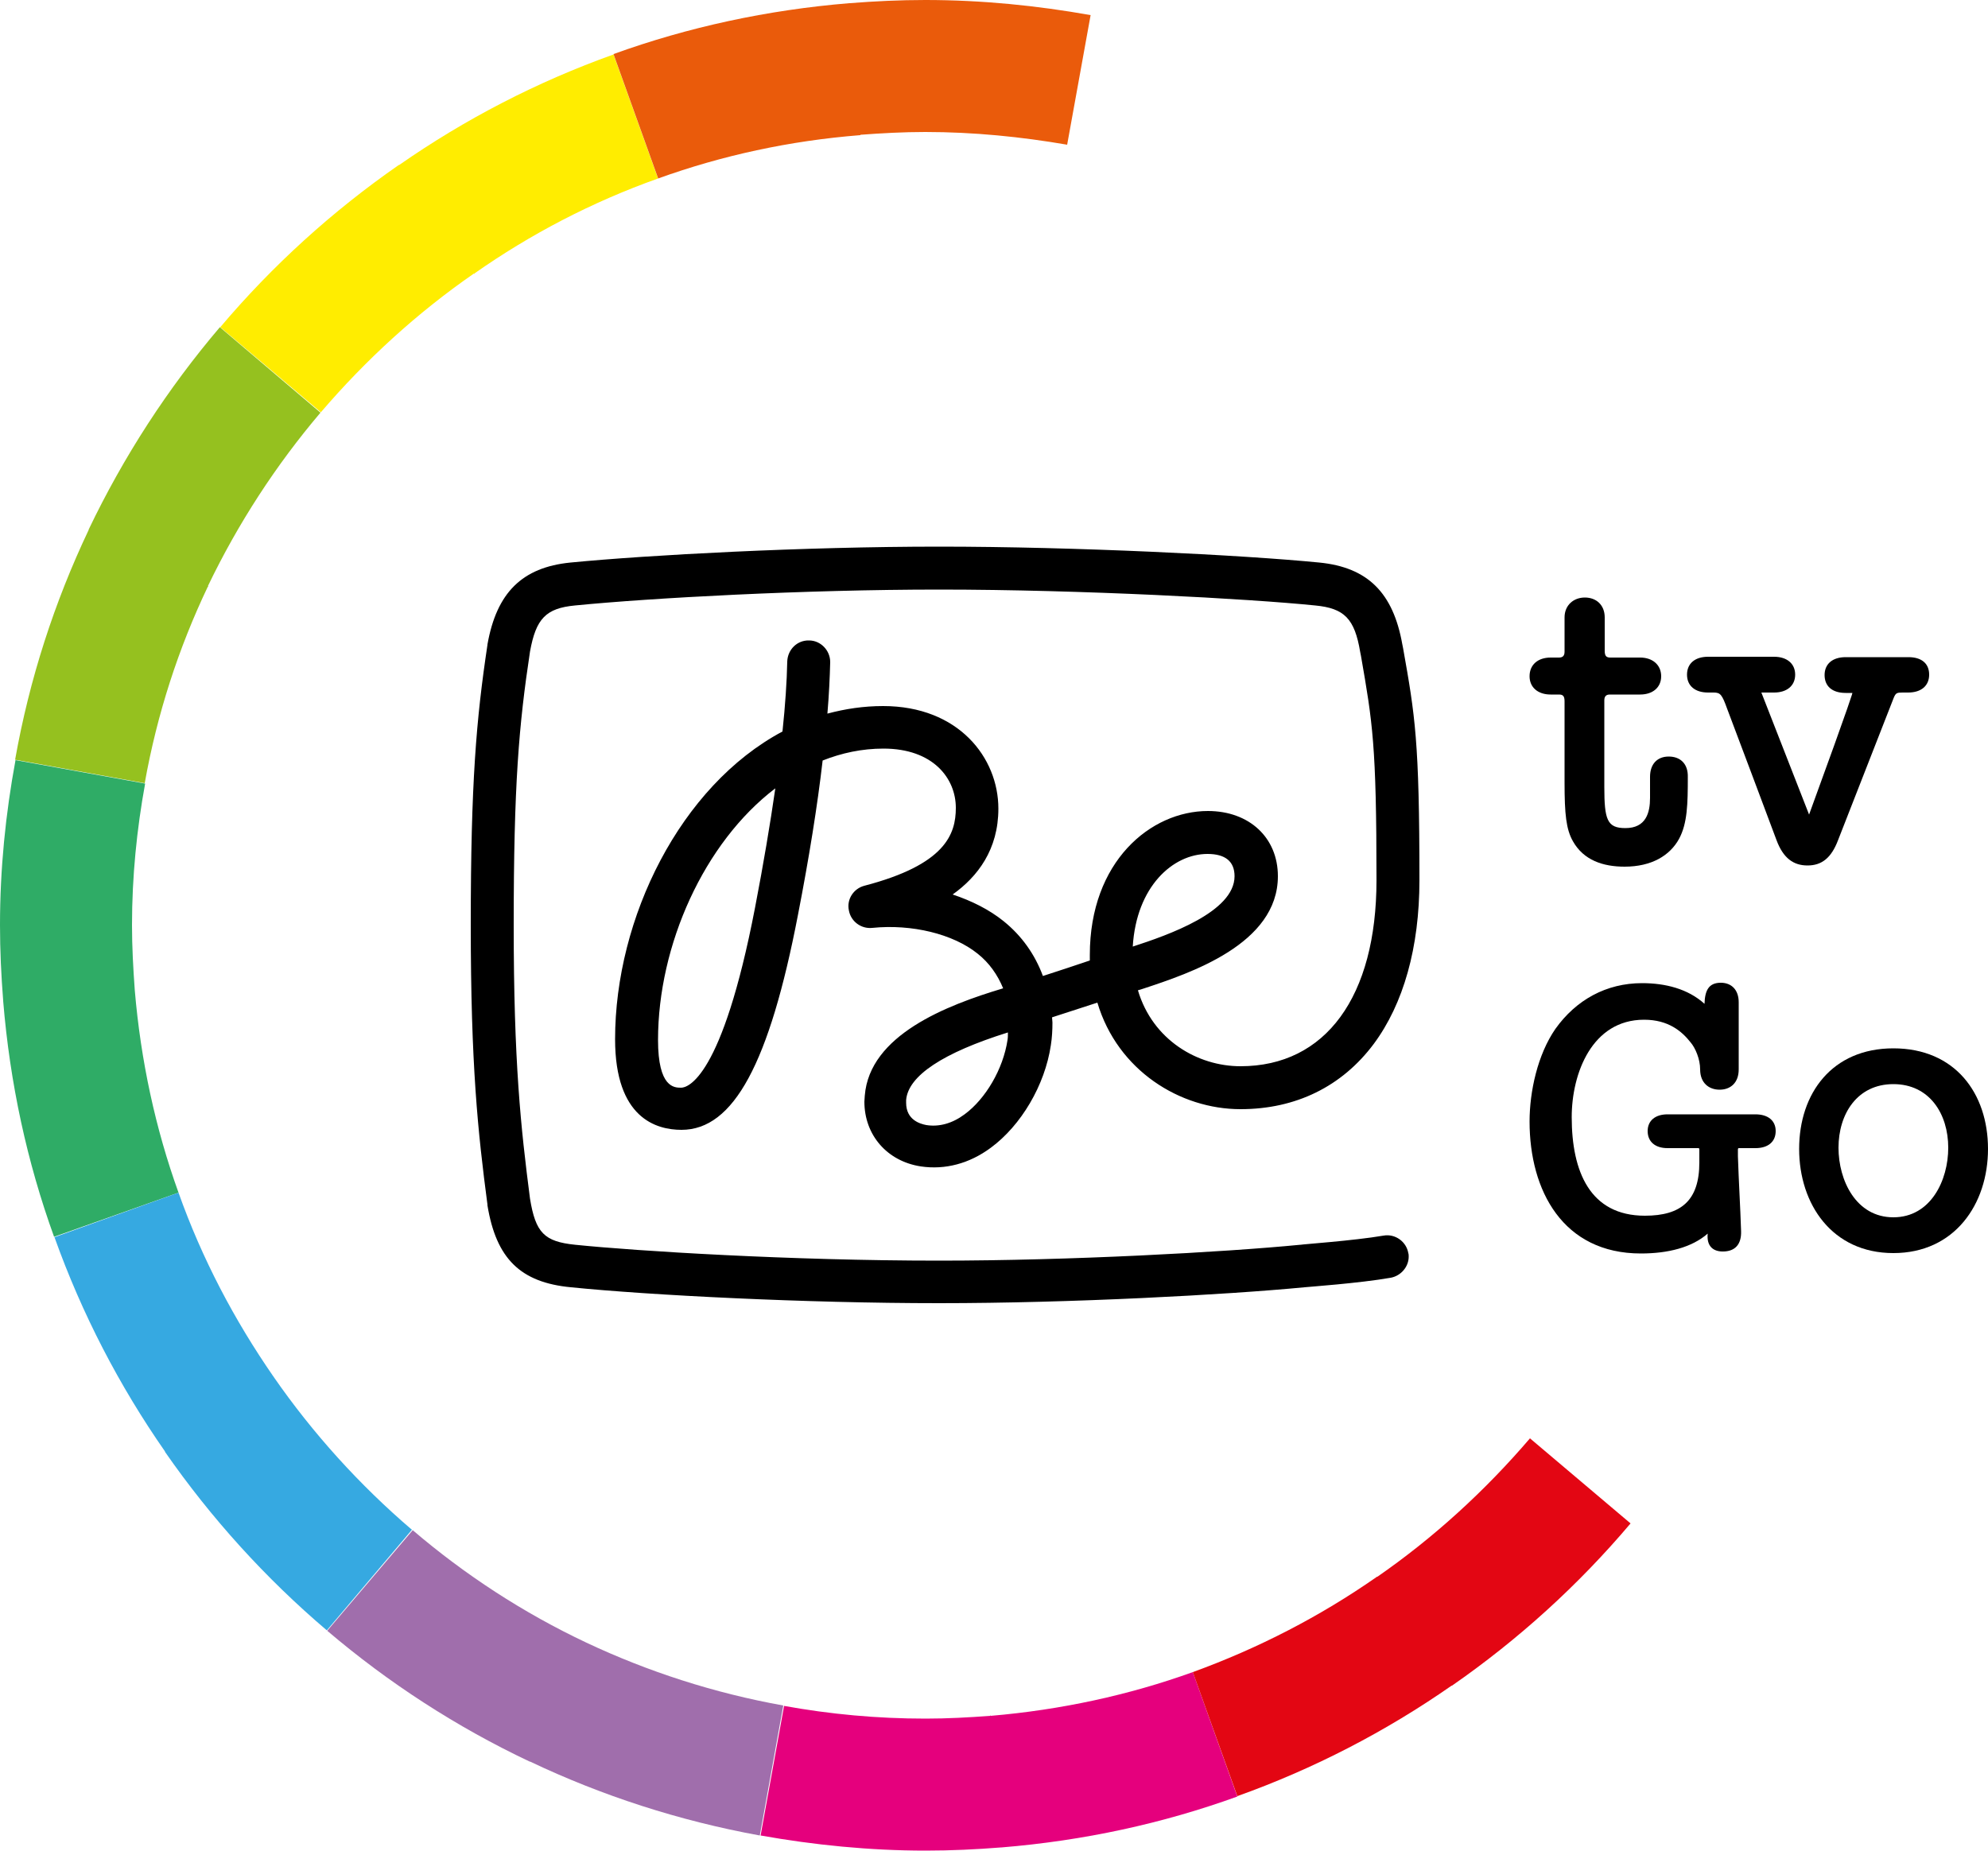 <?xml version="1.0" encoding="utf-8"?>
<!-- Generator: Adobe Illustrator 27.9.0, SVG Export Plug-In . SVG Version: 6.00 Build 0)  -->
<svg version="1.1" id="Слой_1" xmlns="http://www.w3.org/2000/svg" xmlns:xlink="http://www.w3.org/1999/xlink" x="0px" y="0px"
	 width="500px" height="465.5px" viewBox="0 0 500 465.5" style="enable-background:new 0 0 500 465.5;" xml:space="preserve">
<style type="text/css">
	.st0{fill:#A06EAC;}
	.st1{fill:#E5007D;}
	.st2{fill:#FFED00;}
	.st3{fill:#E30613;}
	.st4{fill:#95C11F;}
	.st5{fill:#2FAC66;}
	.st6{fill:#36A9E1;}
	.st7{fill:#EA5B0B;}
</style>
<g>
	<path d="M312,279c13.9,0,25.5-5.7,33.5-16.4c7.5-10.1,11.5-24.3,11.5-41.2c0-35-1.1-41.4-4.1-58.3l-0.2-1
		c-2.3-13-8.7-19.4-20.9-20.6c-19.3-1.9-61.4-4-95.6-4c-34.1,0-73.2,2.1-92.7,4c-12.2,1.2-18.6,7.6-20.9,20.6c0,0,0,0.1,0,0.1
		c-2.8,18.6-4.2,34.6-4.2,70.4c0,35.4,1.8,52.2,4.2,70.4c0,0.1,0,0.1,0,0.2c2.2,13.4,8.3,19.4,21,20.6c19.8,2,59,4,92.6,4
		c33.2,0,72.1-2.1,91.9-4c0.8-0.1,13.7-1,21.7-2.4c2.6-0.5,4.5-2.8,4.5-5.3c0-0.3,0-0.6-0.1-0.9c-0.5-2.9-3.3-4.9-6.2-4.4
		c-7.6,1.3-20.7,2.2-20.8,2.3c0,0-0.1,0-0.1,0c-19.5,1.9-58.1,4-90.9,4c-37.3,0-76-2.4-91.6-4c-7.7-0.8-9.9-3-11.3-11.6
		c-2.3-17.8-4.1-34.2-4.1-68.8c0-35.3,1.3-50.3,4.1-68.8c1.5-8.3,4-10.9,11.3-11.6c19.2-1.9,57.8-4,91.6-4c35.8,0,77.9,2.3,94.6,4
		c7.3,0.7,9.9,3.3,11.3,11.7l0.2,1c2.9,16.7,3.9,22.3,3.9,56.4c0,29.3-12.8,46.8-34.2,46.8c-10.8,0-22.1-6.6-25.8-19.1
		c0.1,0,1.3-0.4,1.3-0.4c11.8-3.9,33.9-11.2,33.9-28.3c0-9.7-7.2-16.4-17.6-16.4c-14.4,0-29.7,12.7-29.7,36.2c0,0.5,0,1,0,1.4
		c-5,1.7-6.6,2.2-11.8,3.9c-2-5.4-5.3-10.1-9.9-13.8c-3.6-2.9-8-5.1-12.8-6.7c6.3-4.5,11.5-11.3,11.5-21.6c0-12.8-10-25.8-29-25.8
		c-4.9,0-9.5,0.7-14,1.9c0.4-4.7,0.6-9,0.7-12.9v-0.1c0-2.9-2.4-5.4-5.3-5.4c-3-0.1-5.4,2.3-5.5,5.3c-0.1,5-0.5,11-1.2,17.6
		c-25.7,13.7-42.1,46.9-42.1,77.4c0,19.9,10.4,22.8,16.7,22.8c13.1,0,22.1-16.7,29.3-54.1c2.8-14.4,4.9-27.5,6.2-38.8
		c4.8-1.9,9.9-3,15.3-3c12.5,0,18.2,7.5,18.2,14.9c0,6.7-2.7,14.3-23,19.6c-2.7,0.7-4.5,3.4-3.9,6.2c0.5,2.8,3.1,4.7,5.9,4.4
		c9.9-1,20.3,1.5,26.5,6.5c2.9,2.3,5,5.3,6.4,8.7h0c-14.4,4.3-33.6,11.8-34.8,27c0,0.5-0.1,1-0.1,1.5c0,8.4,5.7,15,14.2,16.3
		c6.1,0.9,12.2-0.7,17.6-4.7c7.6-5.6,13.6-15.7,15.1-25.8c0.3-1.9,0.4-3.8,0.4-5.7c0-0.4-0.1-0.9-0.1-1.3c4.6-1.5,6.1-2,11.4-3.7
		C281.1,269.3,296.8,279,312,279 M303.7,214.8c4.5,0,6.8,1.9,6.8,5.6c0,9-16.7,14.8-25.6,17.7C285.8,223,295,214.8,303.7,214.8
		 M189.9,228.3c-8.3,43.1-17,45.3-18.6,45.3c-1.7,0-5.8,0-5.8-12c0-23.9,11.6-49.7,29.5-63.3C193.7,207.3,192,217.4,189.9,228.3
		 M253.4,261.6c-1.1,7.3-5.5,14.8-10.8,18.7c-3.1,2.3-6.4,3.2-9.6,2.7c-1.6-0.3-5.1-1.3-5.1-5.6c0-0.2,0-0.4,0-0.7
		c0.5-6.1,9.3-11.9,25.6-17C253.5,260.4,253.5,261,253.4,261.6"/>
	<path d="M480,165.3h-15.8c-3.3,0-5.3,1.7-5.3,4.5c0,2.8,1.9,4.5,5.3,4.5h1.7c0,0,0.2,0.2-10.9,30.6L443,174.2h3.2
		c3.2,0,5.3-1.7,5.3-4.5c0-2.8-2.1-4.5-5.3-4.5h-16.6c-3.3,0-5.3,1.7-5.3,4.5c0,2.8,2,4.5,5.3,4.5h1.4c1.7,0,2.1,0.5,3.4,4.1
		c4.1,10.9,8.3,22,12.4,33c1.7,4.6,4.3,6.4,7.8,6.4c3.6,0,6-1.9,7.7-6.4l14-35.8c0.5-1.2,0.8-1.3,2.2-1.3h1.4c3.3,0,5.3-1.7,5.3-4.5
		C485.2,166.9,483.3,165.3,480,165.3"/>
	<path d="M419.7,190.3c-2.9,0-4.7,1.9-4.7,5.1v5.3c0,3.7-1,7.6-6.2,7.6c-4.6,0-5.3-2.1-5.3-10.4v-21.7c0-1,0.4-1.5,1.4-1.5h7.6
		c3.2,0,5.3-1.8,5.3-4.6c0-2.8-2.1-4.7-5.3-4.7H405c-1,0-1.4-0.4-1.4-1.7v-8.4c0-3.1-2.1-5-5-5c-2.8,0-5.1,1.9-5.1,5v8.6
		c0,1-0.4,1.5-1.4,1.5h-2.1c-3.2,0-5.3,1.8-5.3,4.7c0,2.8,2.1,4.6,5.3,4.6h2.1c1,0,1.4,0.4,1.4,1.7v20.5c0,7.9,0.4,11.7,2.1,14.7
		c2.7,4.8,7.6,6.4,13,6.4c6.8,0,11.4-2.8,13.7-7c2.1-3.9,2.2-8.8,2.2-15.5C424.6,192.1,422.6,190.3,419.7,190.3"/>
	<path d="M432.8,247.2c2.7,0,4.5,1.8,4.5,4.9V269c0,3.4-2.1,5.1-4.8,5.1c-2.7,0-4.9-1.7-4.9-5.1c0-2.6-1.2-5.4-2.4-6.8
		c-2.2-2.8-5.6-5.7-11.7-5.7c-13.1,0-18.2,13.5-18.2,24.5c0,13.7,4.6,24.8,18.4,24.8c9.1,0,13.7-3.8,13.7-13.4v-3.2
		c0-0.3-0.1-0.4-0.2-0.4h-7.8c-3.1,0-5-1.6-5-4.3c0-2.6,1.9-4.2,5-4.2h22.1c3.2,0,5.1,1.6,5.1,4.2c0,2.7-1.9,4.3-5.1,4.3h-4.2
		c-0.1,0-0.2,0.1-0.2,0.4v1.6c0.2,6.3,0.6,12.7,0.8,18.9c0.1,3.3-1.5,5.1-4.6,5.1c-2.5,0-4.1-1.4-3.8-4.5c-4,3.5-10,5-16.8,5
		c-19.6,0-28-15.8-28-33.2c0-7.5,2-16.8,6.5-23.3c5.2-7.3,12.8-11.5,21.8-11.5c5.8,0,11.5,1.4,15.7,5.2
		C428.8,249.2,429.7,247.2,432.8,247.2"/>
	<path d="M452.5,289c0-14,8.3-25.3,23.7-25.3c15.5,0,23.8,11.3,23.8,25.3c0,13.9-8.4,26.2-23.8,26.2
		C460.8,315.2,452.5,302.9,452.5,289 M490,288.7c0-8.5-4.7-16-13.8-16c-9.1,0-13.8,7.5-13.8,16c0,8.2,4.4,17.5,13.8,17.5
		C485.6,306.2,490,296.9,490,288.7"/>
	<path class="st0" d="M147.5,413.2L147.5,413.2c0-0.1,0-0.1,0-0.1L147.5,413.2c-15.9-7.5-30.6-17.1-43.7-28.3l-21.5,25.3
		c15.4,13.1,32.5,24.2,50.9,32.9c0,0,0.1,0,0.1,0c18.1,8.6,37.5,14.9,57.8,18.6L197,429C179.7,425.9,163,420.5,147.5,413.2"/>
	<path class="st1" d="M300,420.6c-16.1,5.8-33.2,9.5-50.8,11v-0.1c0,0-0.1,0-0.1,0v0.1c-5.4,0.4-10.8,0.7-16.3,0.7
		c-12.2,0-24-1.1-35.6-3.2l-5.9,32.6c13.5,2.4,27.4,3.8,41.5,3.8c6.4,0,12.8-0.3,19-0.8h0.1c20.7-1.7,40.5-6,59.3-12.8L300,420.6z"
		/>
	<path class="st2" d="M165.5,44.9l-11.2-31.2C135,20.6,116.9,30,100.4,41.5c0,0,0,0-0.1,0C83.6,53.1,68.5,66.8,55.4,82.3l25.3,21.4
		c11.3-13.2,24.2-25,38.5-34.9l0,0.1c0,0,0,0,0.1,0l0-0.1C133.4,58.9,148.9,50.8,165.5,44.9"/>
	<path class="st3" d="M384.8,361.8c-11.3,13.2-24.2,25-38.5,34.9l0-0.1c0,0-0.1,0-0.1,0l0,0.1c-14.2,9.9-29.7,17.9-46.2,23.9
		l11.2,31.2c19.3-6.9,37.4-16.3,53.9-27.8c0,0,0,0,0.1,0c16.7-11.6,31.8-25.3,44.9-40.8L384.8,361.8z"/>
	<path class="st4" d="M80.6,103.8L55.3,82.3c-13.1,15.4-24.2,32.5-33,50.9c0,0,0,0,0,0.1c-8.6,18.1-14.9,37.5-18.5,57.8l32.6,5.9
		c3.1-17.4,8.5-34,15.9-49.5l0.1,0c0,0,0-0.1,0-0.1l-0.1,0C59.9,131.6,69.4,117,80.6,103.8"/>
	<path class="st5" d="M33.9,249.1L33.9,249.1C34,249.1,34,249.1,33.9,249.1L33.9,249.1c-0.4-5.5-0.7-10.9-0.7-16.4
		c0-12.2,1.2-24.1,3.3-35.6l-32.6-5.9C1.4,204.7,0,218.6,0,232.7c0,6.4,0.3,12.7,0.8,19c0,0,0,0,0,0.1c1.7,20.7,6,40.5,12.8,59.3
		L44.9,300C39.1,283.9,35.4,266.8,33.9,249.1"/>
	<path class="st6" d="M68.8,346.3L68.8,346.3c0.1-0.1,0-0.1,0-0.1L68.8,346.3c-9.9-14.3-18-29.7-23.9-46.3l-31.2,11.2
		c6.9,19.3,16.3,37.4,27.8,53.9c0,0,0,0,0,0.1c11.6,16.7,25.3,31.8,40.7,44.9l21.4-25.3C90.5,373.6,78.7,360.6,68.8,346.3"/>
	<path class="st7" d="M232.7,0c-6.4,0-12.7,0.3-19,0.8h-0.1c-20.6,1.7-40.5,6-59.3,12.8l11.2,31.2l0,0.1
		c16.1-5.8,33.1-9.5,50.8-10.9c0,0,0,0,0.1,0v-0.1c5.4-0.4,10.8-0.7,16.3-0.7c12.2,0,24.1,1.2,35.7,3.2l5.9-32.6
		C260.8,1.4,247,0,232.7,0"/>
</g>
</svg>

